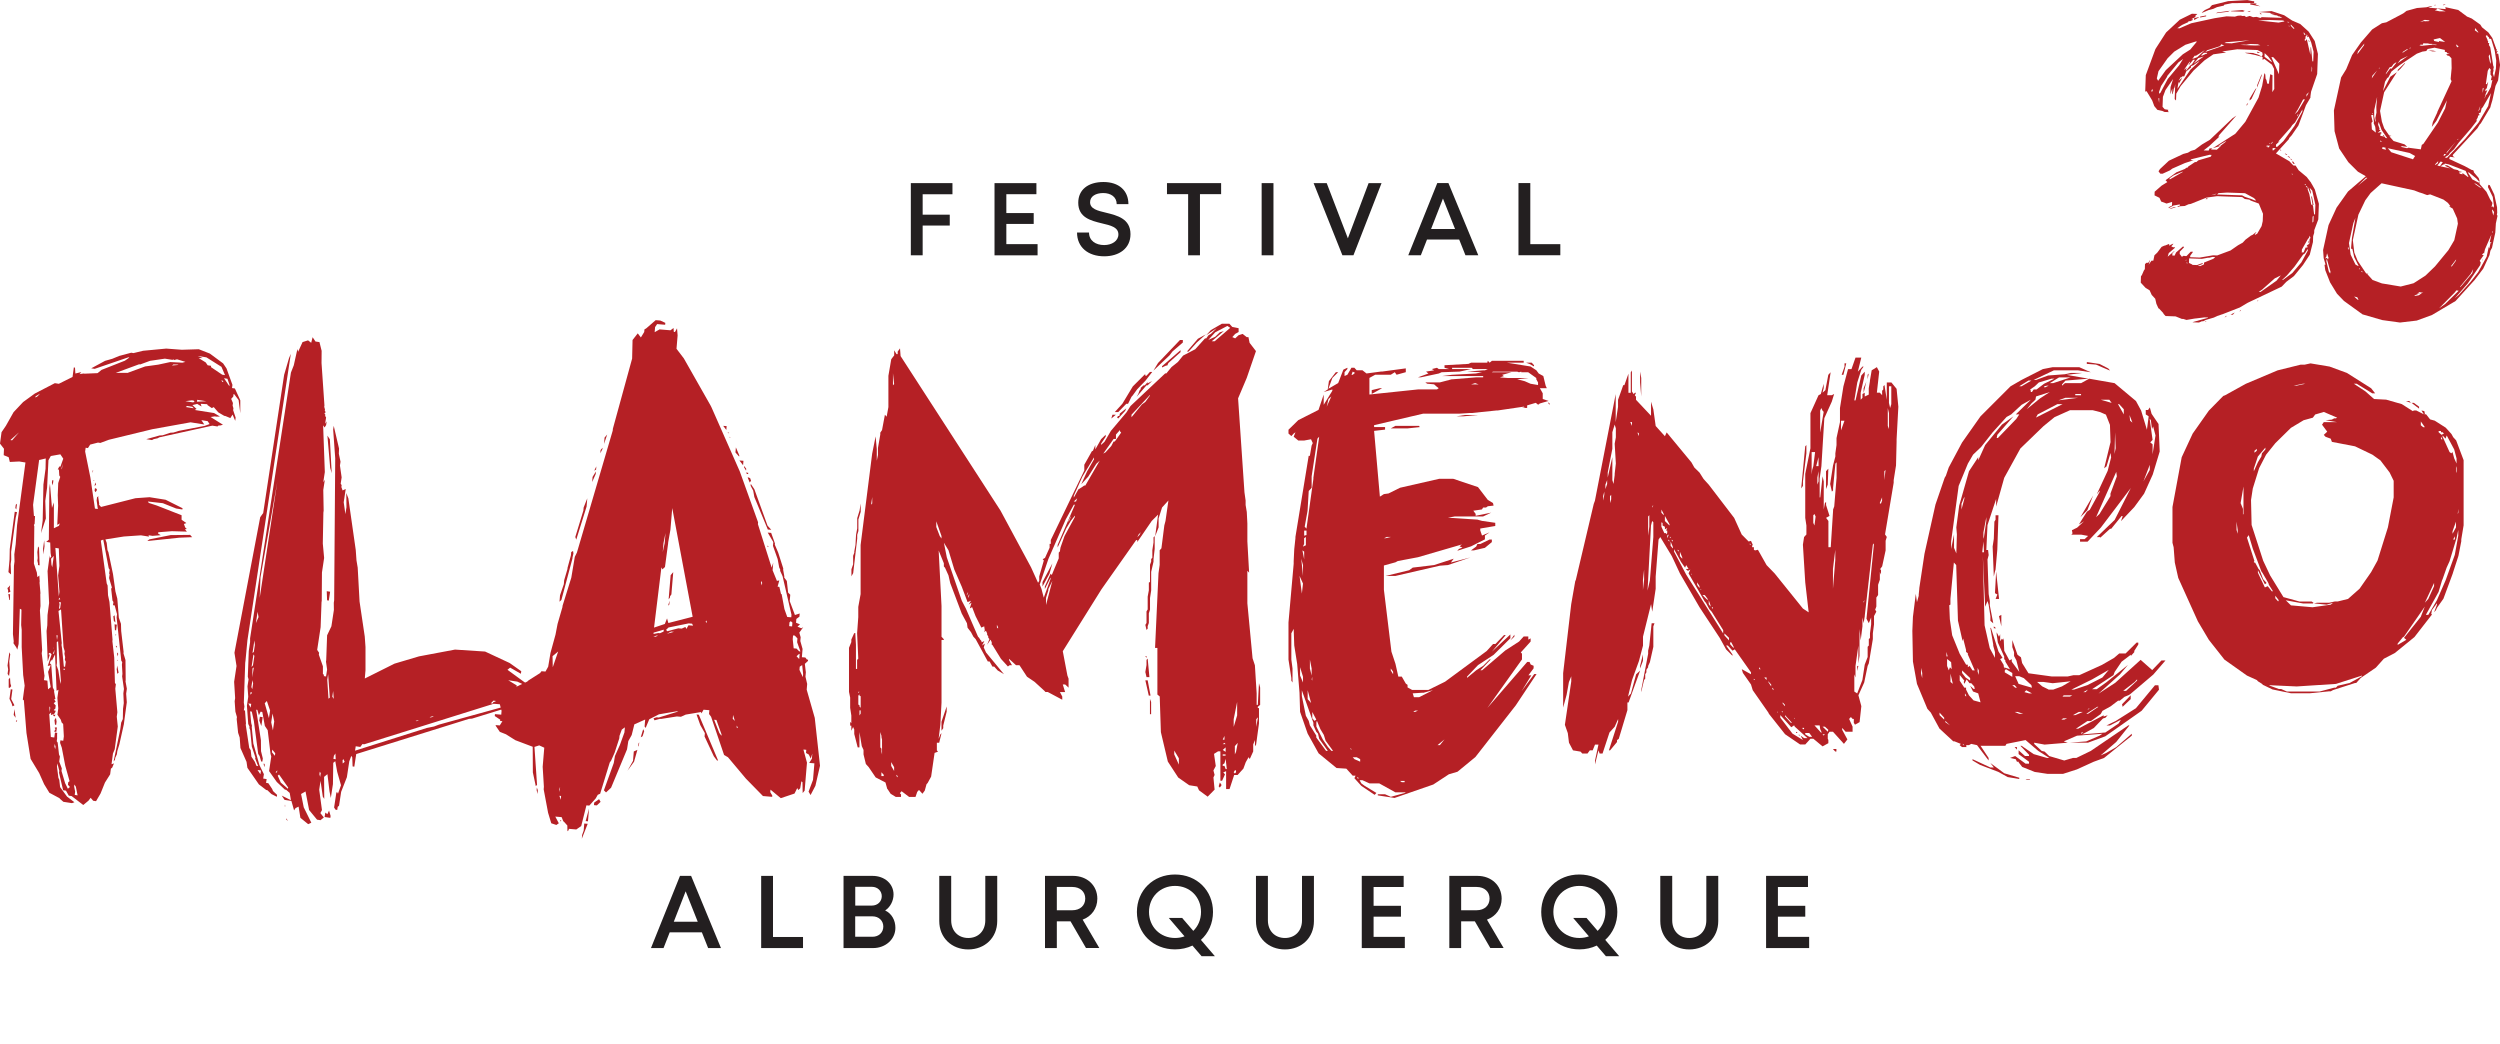<?xml version="1.0" encoding="UTF-8"?>
<svg xmlns="http://www.w3.org/2000/svg" id="Layer_3" data-name="Layer 3" viewBox="0 0 471.41 196.81">
  <defs>
    <style>
      .cls-1 {
        fill: #231f20;
      }

      .cls-2 {
        fill: #b52025;
      }
    </style>
  </defs>
  <g>
    <path class="cls-1" d="M173.98,36.63v3.85h5.11v2.05h-5.11v5.61h-2.23v-13.61h7.85v2.1h-5.62Z"></path>
    <path class="cls-1" d="M195.65,46.03v2.11h-8.12v-13.61h7.9v2.09h-5.67v3.55h5.16v2.05h-5.16v3.81h5.88Z"></path>
    <path class="cls-1" d="M203.08,43.85h2.27c0,1.52,1.25,2.36,2.85,2.36,1.45,0,2.69-.76,2.69-2.01,0-1.35-1.46-1.7-3.1-2.08-2.08-.51-4.47-1.08-4.47-3.89,0-2.46,1.86-3.91,4.76-3.91s4.7,1.61,4.7,4.17h-2.21c0-1.36-1.12-2.09-2.54-2.09s-2.48.62-2.48,1.73c0,1.26,1.4,1.6,3.01,1.98,2.12.52,4.61,1.13,4.61,4.05,0,2.72-2.2,4.17-4.95,4.17-3.05,0-5.13-1.71-5.13-4.49Z"></path>
    <path class="cls-1" d="M230.26,36.61h-3.99v11.53h-2.23v-11.53h-3.99v-2.08h10.21v2.08Z"></path>
    <path class="cls-1" d="M237.9,34.53h2.23v13.61h-2.23v-13.61Z"></path>
    <path class="cls-1" d="M260.51,34.53l-5.3,13.61h-2.08l-5.43-13.61h2.47l3.99,10.41,3.91-10.41h2.44Z"></path>
    <path class="cls-1" d="M275.15,45.17h-6.07l-1.16,2.96h-2.37l5.47-13.61h2.1l5.63,13.61h-2.42l-1.18-2.96ZM269.85,43.18h4.52l-2.28-5.74-2.24,5.74Z"></path>
    <path class="cls-1" d="M294.22,46.05v2.08h-7.89v-13.61h2.23v11.52h5.66Z"></path>
  </g>
  <g>
    <path class="cls-1" d="M132.35,175.81h-6.07l-1.16,2.96h-2.37l5.47-13.61h2.1l5.63,13.61h-2.42l-1.18-2.96ZM127.05,173.81h4.52l-2.28-5.74-2.24,5.74Z"></path>
    <path class="cls-1" d="M151.42,176.69v2.08h-7.89v-13.61h2.23v11.52h5.66Z"></path>
    <path class="cls-1" d="M168.84,174.96c0,2.14-1.85,3.81-4.19,3.81h-5.59v-13.61h5.48c2.27,0,3.95,1.5,3.95,3.5,0,1.18-.6,2.38-1.58,3.02,1.22.58,1.93,1.82,1.93,3.28ZM164.41,167.22h-3.14v3.54h3.14c1.08,0,1.86-.77,1.86-1.77s-.79-1.77-1.86-1.77ZM166.56,174.71c0-1.1-.85-1.92-2.04-1.92h-3.26v3.85h3.26c1.19,0,2.04-.8,2.04-1.93Z"></path>
    <path class="cls-1" d="M177.11,173.68v-8.52h2.25v8.38c0,2.01,1.33,3.33,3.22,3.33s3.21-1.32,3.21-3.33v-8.38h2.25v8.52c0,3.14-2.33,5.35-5.46,5.35s-5.47-2.21-5.47-5.35Z"></path>
    <path class="cls-1" d="M201.86,173.73h-2.58v5.04h-2.23v-13.61h5.3c2.62,0,4.57,1.79,4.57,4.3,0,1.86-1.1,3.33-2.77,3.95l3.14,5.35h-2.51l-2.92-5.04ZM199.28,171.64h2.93c1.48,0,2.43-.92,2.43-2.2s-.95-2.19-2.43-2.19h-2.93v4.39Z"></path>
    <path class="cls-1" d="M226.57,180.3l-1.72-2c-.97.46-2.08.72-3.29.72-4.13,0-7.18-3.03-7.18-7.06s3.05-7.06,7.18-7.06,7.17,3.02,7.17,7.06c0,2.14-.86,4-2.28,5.27l2.63,3.07h-2.52ZM223.36,176.56l-2.97-3.47h2.52l2.1,2.44c.91-.88,1.46-2.13,1.46-3.57,0-2.81-2.09-4.91-4.9-4.91s-4.91,2.12-4.91,4.91,2.1,4.91,4.91,4.91c.64,0,1.24-.11,1.79-.31Z"></path>
    <path class="cls-1" d="M236.83,173.68v-8.52h2.25v8.38c0,2.01,1.33,3.33,3.22,3.33s3.21-1.32,3.21-3.33v-8.38h2.25v8.52c0,3.14-2.33,5.35-5.46,5.35s-5.47-2.21-5.47-5.35Z"></path>
    <path class="cls-1" d="M264.9,176.66v2.11h-8.12v-13.61h7.9v2.09h-5.67v3.55h5.16v2.05h-5.16v3.81h5.88Z"></path>
    <path class="cls-1" d="M278.1,173.73h-2.58v5.04h-2.23v-13.61h5.3c2.62,0,4.57,1.79,4.57,4.3,0,1.86-1.1,3.33-2.77,3.95l3.14,5.35h-2.51l-2.92-5.04ZM275.52,171.64h2.93c1.48,0,2.43-.92,2.43-2.2s-.95-2.19-2.43-2.19h-2.93v4.39Z"></path>
    <path class="cls-1" d="M302.81,180.3l-1.72-2c-.97.46-2.08.72-3.29.72-4.13,0-7.18-3.03-7.18-7.06s3.05-7.06,7.18-7.06,7.17,3.02,7.17,7.06c0,2.14-.86,4-2.28,5.27l2.63,3.07h-2.52ZM299.61,176.56l-2.97-3.47h2.52l2.1,2.44c.91-.88,1.46-2.13,1.46-3.57,0-2.81-2.09-4.91-4.9-4.91s-4.91,2.12-4.91,4.91,2.1,4.91,4.91,4.91c.64,0,1.24-.11,1.79-.31Z"></path>
    <path class="cls-1" d="M313.07,173.68v-8.52h2.25v8.38c0,2.01,1.33,3.33,3.22,3.33s3.21-1.32,3.21-3.33v-8.38h2.25v8.52c0,3.14-2.33,5.35-5.46,5.35s-5.47-2.21-5.47-5.35Z"></path>
    <path class="cls-1" d="M341.14,176.66v2.11h-8.12v-13.61h7.9v2.09h-5.67v3.55h5.16v2.05h-5.16v3.81h5.88Z"></path>
  </g>
  <g>
    <path class="cls-2" d="M11.26,150.53l-1.95-1.04-.99-1.62-.93-2.09-1.62-2.69-.78-4.87-.49-6.16-.2-.15.35-2.62-.28-1.99-.28-5.28v-3.29s-.1-.87-.1-.87l.06-2.91-.31-.17-.23,6.66-.25,1.06-.17-.39-.55-.82.05-.36-.15-1.36.19-12.87.11-.83-.04-1.34.26-1.91.26-3.61,1.58-11.8-1.18-.19-1.77.09-.21-.89-.94-.39.05-1.21-.75-.97.29-2.15.82-1.21,1.45-2.57,1.8-1.91,2.2-1.6,3.78-1.96.75.12,2.59-1.29.24-1.79.22.03.07,1.11.91-.22.21.03-.37.31.79-.12.22.03,2.43-.1.74-.61,4.41-1.74.85-.6-.21-.03-6.34,2.17-.65-.1,2.61-1.41,1.37-.39,1.28-.53,2.28-.61.43.07,1.82-.44,4.35-.41,2.94.22,3.2-.1,2.09.82,2.5,1.85.64.95,1.12,3.1-.08.6.54.08,1.02,2.23v2.44s-.32-2.49-.32-2.49l-.84-1.11-.11-.02-.06.48-.39.43.33.78-.06.48.15.51-.05.36.47,1.41-.08.6-.5-1.18-.42.66-.94-.39-.21-.03-1.12-.66-.86-.99-.36.19-.9-.63.12-.1-1.31-.08.15.51-.81-.49-.91.22.78.73-.36.19,3.66.58,1.12.66-.66.02-.32-.05-.79.12,2.33,1.46-.57.15-.22-.03-.25.2-.97-.15-9.98,2.2-.36.19-.68.14-.36.19-1.08-.17,2.51-.7.56-.03,1.5-.49.56-.03,1.03-.32,4.86-.94.93-.34-.37-.55-1.18-.19.55.82-2.59-.41-7.21,1.3-8.19,1.99-1.62.6-.43-.07-1.48.38-.42.66-.43-.07-.1.72.99,4.9.86,5.86.54.08-.22-1.62.08-.6.25-.2-.03.24.18,1.12-.03.24.38.43,6.49-1.65,2.66-.19,3.02.48,3.2,1.6-.03.24-1.18-.19-2.51-1-2.82-.32.18.27,1.48.48,4.7,1.84v.85s.9.63.9.63l-.46.17.24.65.29.29-.34.07.38.43-2.85-.08-2.56.2-.03.24.51.32-1.56.12-.75-.12.08.26-1.51-.24-3.22.22-3.48.55.24.65.15,1.36.17.39.87,4.15.45,3.23.36,1.4.29,3.58.4,1.16.04,1.34.46,3.97-.03.24.38,1.28.04,3.78-.03.24.25,1.38-.13.95.12,1.6-.56,4.17-.84,3.76-.39,1.28-.08.6-.31.68-.05.36-.26.32,1.25-6.01.18-1.31.31-.68.04-1.94.14-1.07-.08-1.84.11-.83-.34-2.37.06-.48-.1-1.72.06-.48-.18-.27-.88-8.17.08-.6-.44-1.65-.32-.05.08-.6-.18-.27-.25-2.23.14-.22-.53-1.79.1-.72-.09-.14.1-.72-.18-.27-1.03-5.4-.46.17,1.11,8.09.17.39.08,1.84.27,1.26.58,7.15-.03.24.35,3.1.13,4.77.18.27-.11.83.39,4.44-.11.83.19,1.86-.58,4.29-.33.8-.27,2.03.46-.17-.33.8-.25.2-.14,1.07-.98,1.55-.83,2.06-.85,1.45-.54-.08-.48-.56-.4.54-.99.82-2.19-1.68-.54-.08-.53-.94-.54-.09-.77-3.29.05-.36-.36-1.4-.08.6.27,2.11.17.39.15,1.36,1.3,1.79,1.4,1.07-.46.17-1.62-.25-.69-.6ZM2.28,83.03l1.3-1.5-1.62,1.45.32.05ZM2.96,95.19l.25-.2-.14,1.07-.18-.27.08-.6ZM1.8,105.47l.04-1.94.94-7.03.43.07-.25,1.06-.86,6.44.02,1.46-.11.83.07,1.96-.49-.44.21-2.4ZM1.4,110.88l.25-.2.26-.32-.08.6.13.63-.46.17.05-.36-.15-.51ZM1.9,112.06l-.04,1.09-.11-.02-.18-1.12.32.05ZM6.67,74.96l.36-.19.51-.53-.83.48-.03.24ZM1.54,126.24l-.12-.75.34-2.5.17.39-.18,1.31.1,1.72-.14,1.07-.28-.41.11-.83ZM1.89,127.76l.07,1.11.15.51-.26.32-.21-.03v-1.58s.26-.32.26-.32ZM9.07,129.98l.49-.41-.49-2.88.5-1.26-.57.15.73-2.2-.29-.29-.23.09-.03.24.21.03-.39,1.28-.22-5.75.14-1.07.04-1.94.3-2.26-.29-6.01.4-2.98.04.49.25-.2-.12-.75-.07-1.96-.75-.12.49-.41.1-9.72.11-.83.38,4.56.36-1.04v4.87s.95-.46.95-.46l.17-.46-.48.29.16-3.63-.07-1.96.09-2.3.38-1.16-.18-.27-.07-1.11-.22-.03.3-.56.21.03.53-1.5-.55-.82-1.8.32-.44.78-.26,5.19-.34,2.5.11,3.3-.92,2.78.32-2.38.14-6.79.4-2.98.04-1.94-1.25.29-1.14,8.46.16,2.09.21.03-.08,1.45-.14.22.08.25-.07,7.05.55,1.67.1.87.37-.31.07,1.11-.03.24.17,1.97-.03.24.04,2.2-.11.83.42,7.49-.08.6.47,3.85.06.37-.11.83.65.1.12,1.6ZM1.79,131.76l.24-1.79.32.05-.24,1.79.61,1.19-.36.19-.15-.51-.43-.92ZM2.73,133.73l.22,1.62-.37-.54.14-1.07ZM7.05,105.69l.06-.48-.07-1.11.14-1.07.18.27.11,3.3-.32-.05.03-.24-.14-.63ZM3.23,135.76l-.05.36-.2-.15.25-.2ZM9.85,90.55l.22.03-.13.95-.15-.51.06-.48ZM8.33,101.88l.07,1.11-.21,1.55-.07-1.11.21-1.55ZM11.56,88.51l.14-.22.11-.83-.25,1.06ZM9.85,106.98l.29-2.15-.51.53.07,1.11.15.51ZM11.1,112.41l.11-.83-.25-3.08.24-1.79-.11-3.3-.65-.1.65,9.11ZM11.02,113.01l.32.05-.06-.37-.26.32ZM12.82,148.71l.37-.31-.38-.42.06-.48.25-.2-.82-2.93-.65-3.39-.32-.9.06-.48.54.08.11-.83-.13-2.33-.29-.29-.15-.51-.64-.95.16-1.19-.17-1.97.21-1.55-.36.19-.29-6.86-.61,1.24-.08-.26-.31.68.29.29.3,4.31.26.53-.03.24.25,1.38-.23.08.28.41-.37.31.38.43-.08.6-.25.2-.02.12.32.05-.03.24-.42.66.03-.24-.46.17.06-.48-.37.31.3,4.31.65.1.13-.95.43.07-.03.24v.85s-.07.48-.07.48l.18.27.25,2.23.17.39-.13.95.49,1.29-.06.48.68,2.3.52,1.06ZM11.1,114.85l.25-.2.14-1.07-.32-.05-.03.24.11.02-.14,1.07ZM10.11,122.24l.02-.12-.12.1.11.02ZM12.06,125.71l.21.03.13-.95-.17-.39.06-.48-.14-.63.06-.48-.23-.77-.47-7.13-.48.29.62,6.06-.05.36.12.75.32,3.34ZM9.96,123.31l.23-.09.1-.71-.33.8ZM10.76,120.64l.11-.83-.22-.03.1.87ZM11.4,129.01l.08-.6-.53-7.51-.25.2.03,3.9-.06.48.32.9.42,2.62ZM9.37,134.29l.11-.83-.18-.27.07,1.11ZM10.37,135.06l.05-.36-.36.19-.02.12.32.05ZM10.55,135.33l.12.75-.08.6-.22-.03-.1-.87.28-.44ZM10.29,137.24l.23-.09.21.03-.11.83-.43-.07.28-.44-.18-.27ZM11.98,126.31l.21.03.03-.24-.21-.03-.03.24ZM10.41,141.27l.06-.48-.15-.51-.06.48.15.51ZM17.58,88.73l-.17.46.06-.48.11.02ZM17.75,90.7l-.21-.03.23-.09-.02.12ZM18.1,91.37l-.26.32.1-.72.17.39ZM17.9,92.07l.22.03.18.27-.28.44-.18-.27.06-.48ZM24.12,70.29l3.24-1.19,2.47-.34,2.27-.49,2.29.12.57-.15-1.58-.49-.57.15.02-.12-.34.07-1.4-.22-2.8.41-1.85.68-.21-.03-4.4,1.62h2.31ZM14.63,149.97l-.33-1.63-.27-.41-.05.36.19,1-.08.6.54.09ZM21.36,116.22l.25-.2.15,1.36-.29-.29-.1-.87ZM22.03,117.79l-.14,1.07-.22-.03-.07-1.11.43.07ZM21.9,119.59l-.05.36-.06-.37.11.02ZM22.04,121.81l-.05.36-.17-.39.21.03ZM22.1,123.03l.18.27-.06.48-.15-.51.03-.24ZM22.21,124.63l-.11-.02.03-.24.08.25ZM22.1,125.47l.26,1.38-.25.2-.1-.87.1-.72ZM32.22,100.9l3.63-.04.38.43-2.43.1-6.02.63.37-.31,4.07-.82ZM32.45,68.92l1-.09.23-.08-.99-.03-.25.2ZM34.95,75.65l1.4.22.34-.07-.18-.27-.32-.05-1.23.17ZM35.03,76.75l1.51.24-.29-.29-.97-.15-.25.2ZM42.43,70.74l-.67-1.57-2.84-1.79-1.62-.25.94.39h-.77s1.32.82,1.32.82l.37.54.65.1-.03.24,2.12,1.43.54.09ZM37.14,75.75l1.77-.09-1.72-.27-.05.36ZM41.93,72l.21.03-.18-.27-.22-.03.18.27ZM43.25,72.82l.03-.24-.39-1.16-.65-.1,1.01,1.5Z"></path>
    <path class="cls-2" d="M56.33,152.09l-.59.28-.29.44-.5-1.78-1.29-.2-.54-.81,1.74.87-.23-1.37-.68-.59-.22-.03-1.54-1.45-1.45-2.05.41-2.74-.14-.51-.53-4.46-.54-.81-.48-2.63-.32-.05-.32.68-.29-1.02-.22-.03.89,5.74.02,2.07.34,1.39-.09.59-.22-.03-.29-1.02-.27-.41-.82-6.21-.39-1.76-.32-.05.21,2.22.14.51-.04.24.3,3.09,1.15,4.07.84,1.71-.13.83.65.1-.11.71.43.07.72,1.08.16.39.77.73-.05.36-1.02-.52-.77-.73-.21-.03-1.38-1.06-2.17-3.13-.16-1.12-1.15-2.61-.14-1.97-.3-.9-.27-2.6.05-.36-.29-1.02-.14-1.97.09-.59-.19-3.07.45-2.98-.39-2.5,4.86-25.57.56-.77,3.95-26.07.92-3.15.34-.8-8.19,54.05-.36,3.84-.05.36-.26,7.51.11.75-.11.71.22.03.18,2.46-.04.24.66,4.36.27.41.14,1.24.63.95.32.78.32.05-.56-1.42.04-.24-.68-2.05-.3-3.09-.16-.39.04-.24-.25-.53-.25-3.45.25-1.67-.14-1.97.2-1.31-.14-.51.18-4.84.25-1.67v-.73s7.7-50.1,7.7-50.1l.54-1.38.68-3.06.14.51.83-1.82,1.04-.33.59.46.27-1.05.54.81.75.11.41,1.65-.02,2.31.55,8-.04.24.14.51-.04.24.18.27-.25.2.18.27-.04.24.18.27-.18,1.19.29-.44-.11.71-.29.44-.27-.41.32,8.82-.29,1.9.29-.44-.29,1.91.07,3.91-.05.36-.11,5.83.25,2.72-.41,2.74-.04,5.35-.04.24-.17,4.72-.65,4.29.36.54-.05.36.77,2.19v1.46s.2.15.2.15l-.04.24.43.07.2-1.31-.21-1.49.04-.24.17-4.72.81-1.7.47-3.09-.02-1.34.07-.48.2-26.76-.39-5.42.11-.71,1,4.29-.04.97.32,1.51-.11.71.32,2.24-.18,1.19.18.27-.05.36.23.64.59-.27-.38,2.5.32,2.24.2-1.31-.03-2.68.39,1.03,1.39,9.71.14,1.97.23,1.37.35,6.39.98,6.6.14,1.97v4.38s-.13,1.56-.13,1.56l5.6-2.8,4.61-1.37,6.8-1.28,5.67.37,4.63,2.16,2.19,1.55-.07.48-2.03-1.16-.5.41,3.37,2.46-.38.31-1.13-.54-1.72-.26,1.61.98-.14.95,1.69.5.39.3-2.01.18-.05.36-2.03.3-1.38.4-.86-.13-.52.53h.77s-24.63,7.71-24.63,7.71l-.32-.05-.41.55-.86-.13-.13.83,13.53-4.28,1.36-.28.93-.35,13.1-3.62.92.5-1.44.03-6.35,1.96-.56.04-21.27,6.64-.36,2.38-.32-.05-.07-1.72-.18-.27-.38,1.04-.45,2.98-1.08,2.76-.4,2.62-.25.21-.09.59-.32-.05-.27-.41.43-2.86.22.03.07.25.58-1.62-.72-2.54-.36-2-.38.31-.06,4.01-.4,2.62-.25-1.26-.39-3.23-.63.51.03,4.15-.27-.41-.43-2.99-.25,1.67.52,3.85-.3.56.65.83-.63.51-.65-.1-1.49-1.81-.68-3.51-.84.48.5,2.51,1.43,2.9-.59.28-1.47-1.2-.34-2.12ZM48.97,112.74l3.32-21.9-3.17,18.03-.15,3.87ZM48.25,117.5l.5-1.14-.18-1-.32,2.14ZM47.61,123.13l.25-.2.2-1.31-.09-.87-.36,2.38ZM47.43,125.78l.27-.32.27-1.79-.18-.27-.36,2.38ZM47.57,127.75l.29-1.91-.25.21-.04,1.7ZM47.26,133.43l.11-.71-.54-.08.43.8ZM47.57,129.94l.16-1.07-.13-.63-.2,1.31.16.39ZM47.19,130.98l.25-.2.04-.24-.22-.03-.07.48ZM48.99,135.15l.54.08-.25,1.67-.39-1.03.11-.71ZM50.71,135.41l.22-1.43-.61-1.8-.4.43.79,2.8ZM49.1,146l.11-.71-.65-.1.54.81ZM49.75,143.91l.18.27-.07.48-.14-.51.04-.24ZM51.46,137.72l.25-1.67-.32-1.51-.25,1.67.32,1.51ZM51.83,142.52l.07-.48-.56-.69-.07.48.56.69ZM52.01,145.71l.23-.09.05-.36-.27.32-.02.12ZM61.75,82.16l.45.68.35,6.39-.29-1.02-.52-6.04ZM54.3,148.74l.04-.24-1.72-2.45-.25.21.57,1.3,1.36,1.18ZM53.8,152.07l-.11-.02.05-.36.05.37ZM53.98,154.54l.04-.24.25.52-.29-.29ZM62.25,111.58l-.25,1.67-.32-.05-.07-1.72.65.1ZM61.94,131.75l.25-.2-.32-4.43-.16,1.07.23,3.57ZM60.37,146.49l.11-.71-.18-.27-.07.48.14.51ZM62.93,131.78l-.11-1.48-.16,1.07.27.41ZM62.87,143.1l.43.07-.05-1.1-.29.44-.09.59ZM61.34,153.22l.39.3.32-.68.29,1.02-.05.36-1.08-.16.13-.83ZM64.61,143.97l.38-.31-.25-.53-.14.22.02.61ZM78.38,135.95l.21.03.36-.19-.11-.02-.47.17ZM81.02,135.25l.22.03.57-.16-.32-.05-.47.17ZM93.66,132.54h.77s.48.43.48.43l-1.26-.43Z"></path>
    <path class="cls-2" d="M106.26,154.96l-.36-.88-1.19-.1.66,1.26-.46.32-.96-.32-.6-1.98-.83-4.42.04-.48-.23-3.77.3-3.6-.95-.44-.9.29.49,7.17-.24.22-.55-2.58-.03-4.84-3.28-1.24-1.76-1.11-1.16-.46-.78-1.15v-.12s.77.06.77.06l.5-.8-.43-.04.02-.24-1.03-.69.03-.36,1.19.1.06-.72-.33-1.24-1.3-.11.02-.24,2.39-1.13-.19-.38,1.86-1.29,2.39-1.13.24-.22,2.19-1.39.25-.34.76.06.51-.92.44-2.62.94-3.42.39-2.02.92-3.18.02-.24,1.65-5.3.66-3.93.4-.81,6.75-22.99.03-.36,3.63-13.23.08-3.5.98-1.25.59.77.63-1.03.04-.48.35-.21,1.77-1.54.87.07.95.44-.03.36-1.52-.13-.38.57-.08.96.92-.53,2.06.17.58-.43.05.73.22.02.39-.69.11,1.34-.21,2.52,1.38,1.81,5.04,8.88.19.38,5.32,12.05,3.45,9.59-.03.36,2.59,8.19.3-.94-.12,1.44.81,2,.45-.08-.32,1.18.33.03.32,1.36h.11s.53,2.83.53,2.83l.53,1.49.76.06.04-.48-1.68-7.27-.46-1.01.02-.24-.19-.38-.3-1.6-.88-2.49.06-.72-1.05-1.78.65.05.71,1.99-.02.24.64,1.5.95,2.98-.02.24.22,1.23-.02.24.49.65.25,2.2.4.4-.1,1.2.98,2.62.9-.29-.05.6-.58.43-.06.72.74.3-.47.44.74.3.35-.21-.74,1.03.25.87-.06.72.42,1.49-.13,1.56.65.05.3.39.22.02-.02.24-.59.55.19,1.59-.07.84.32,1.36-.09,1.08,1.52,5.32.99,9.02-.87,3.79-.91,1.74-.38-.64.84-2.22.26-3.12-.98-.08.51-.8.08-.96-.3.94-.37-.76-.52-.29.05-.6-.54-.05.67,2.47-.44,5.28-.37.45-.04-2.06-.21-.14-.22,1.31-.36.33-.19-.38-.52,1.04-2.59.87-1.94-1.61-.04.48.38.64-.02.24-1.74-.15-3.22-3.29-3.38-4.03-.73-.42-2.45-7.21-.39-.52.06-.72-1.09-.09-.39.69-.09-.25-2.88.48-.91.41-.76-.06-2.99.47-.22-.02-1.01.28-.19-.38.56-.19.43.04,3.7-1.14-.33-.03-3.33.57-1.83.93-.68,1.63-.2-.26.11-1.32-2.04.91-.5,2.01-.64,1.15-.24,1.55-3.01,7.24-.95.89-.4-.4,1.86-5.16.22-1.31.94-2.1.85-2.35.08-.96-.58.43-.43,1.17-.04.48-.88,2.7-.67,1.51-.25.34-1.81,5.89-.45.2-.39.69-1.21,1.35-.54-.05-.98,3.9-.93.65-1.41-.12-.02.24-.24.22-.02-1.09-.7-.78ZM96.84,130.61l.35-.21-.22-.02-.13.23ZM101.23,148.5l.18.5-.06.72-.16-.74.04-.48ZM104.24,125.79l1.01-2.94-1.06.88.04,2.06ZM106.32,110.14l.06-.72.62-2.12.02-.24.64-2.36.05-.6.35-.21.07.49-.17.71-.02.24-2.08,7.8-.36.33.1-1.2.72-2.11ZM110,96.31l.05-.6.69-1.75-.13,1.56-1.95,6.24-.18-.5,1.51-4.95ZM105.53,149.34l.08-.96-.15.47.07.49ZM105.74,150.81l.06-.72-.32-.03.26.75ZM105.85,154.69l-.24.22.02-.24.22.02ZM112.37,88.9l-.04.48-.67,1.51.08-.96.63-1.03ZM112.4,88.54l-.35.21.4-.81-.05.6ZM113.62,84.42l-.02.24-.4.81.05-.6.37-.45ZM114.49,81.95l-.59,1.76.1-1.2.48-.56ZM110.06,156.61l.11-1.32.65.05-1.11,2.81.06-.72.29-.82ZM110.86,154.87l-.43-.04.64-2.36-.2,2.4ZM112.96,150.69l.29.51-.71.67-.54-.05.04-.48.93-.65ZM119.36,143.5l.15-1.8.68-.31-.63,2.24-1.24,1.71,1.03-1.85ZM120.53,139.97l-.05.6-.13.23.05-.6.13-.23ZM121.47,137.88l-.3.94-.35.21.46-1.53.19.38ZM125.36,117.66l.42-1.05.25.87,4.58-1.18-3.85-20.5-.34,4.08-.42,2.38-.02.24-.59,4.42-.48.44-.19-.38-1.39,11.36,2.02-.68ZM123.23,119.54l.89-.17.33.03.68-.31.03-.36-1.91.56-.02.24ZM123.19,120.02l.43.04.45-.2-.22-.02-.67.19ZM124.97,104.1l.36-1.66.16-1.92-.38,1.9-.14,1.68ZM126.95,107.89l-.35,4.2-.25.34-.02.24-.25.34.38-4.56.48-.56ZM126.21,113.99l-.24.22.3-.94-.06.72ZM125.79,119.03l2.12-.55.65.05.68-.31.19.38.39-.69.87.07-.19-.38-.65-.05-3.78.77-.47.44.2.26ZM125.75,119.51l1.34-.37-.54-.05-.8.42ZM132.86,138.84l.05-.6-.86-1.52-.71-1.99.43.04,3.64,8.64-.22-.02-.59-.78-1.76-3.77ZM133.24,117.48l.04-.48-.24.22.2.26ZM137.02,80.35l-.06.72-.59-.77.65.05ZM137.47,81.59v.12s-.33-.15-.33-.15l.33.03ZM137.71,82.58h-.11s.02-.25.02-.25l.09.25ZM138.76,84.36l.64,1.5-.02.24-.7-.78.08-.96ZM136.04,138.74l.02-.24-.97-2.74-.43-.04.99,2.5.39.52ZM140.19,86.89l-.07.84-.69-.9.76.06ZM140.32,87.87l.39.52-.03.36-.38-.64.02-.24ZM141.09,89.15l-.02.24-.22-.02-.2-.26.43.04ZM141.02,89.99l.42.16.18.5-.25.34-.36-.88v-.12ZM142.01,92.49l-.47-.89.03-.36.68,1.02,2.48,6.86.7.78-.65-.05-2.54-6.13-.22-1.23ZM138.57,135.94l-.34-1.12-.06.72.4.4ZM139.11,137.31v-.12s-.18-.38-.18-.38l-.03.36.21.14ZM143.67,110.39l.04-.48-.19-.38-.03.36.18.5ZM144.94,103.12l-.22-.02.02-.24.2.26ZM148.82,118.07l.54.05.06-.72-.31-.27-.24.22-.06.72ZM150.71,122.82l.22.02-.62-1.74.06-.72-.5-.53-.33-.03-.06.72.18,1.71.54.05.5.53ZM150.7,124.27l.08-.96h-.11s-.47.43-.47.43l.5.53ZM151.39,127.71l.05-.6-.18-1.71-.46.32-.05.6.65,1.38Z"></path>
    <path class="cls-2" d="M167.3,148.75l-.33-1.2-1.85-.96-1.31-1.93-.54-.6-.44-1.81v-.84l-.33-.72-.44-2.65v2.89h-.33l-.65-2.53v-.84l-.22-.48-.33.72v-.96h-.22v-.72l.22.24v-1.44l-.22-1.45v-1.93l-.22-1.08v-8.31l.44-1.08v-.48l.54-1.2h.22v.24l.11,1.93v4.57h.22v-1.69l.22-.24-.22-4.82.22-3.01v-1.93l.44-2.41v-9.27l2.18-17.22.65-3.25.22,2.41v2.17l.22-1.08v-1.32l.44-2.53v-.36l.33-.48.54-2.89.33.36.33-1.81v-5.9l.54-3.13.55-.72v-.96l.44.72h.22v-.48l.44-.6.11,1.45,18.84,29.14,5.77,10.72,1.31,2.89.22-.36v-.84l.87-3.01-.22-.24.44-.24.87-1.93v-.72h.22v-.72l6.32-13.12v-1.08l1.42-2.53.22-.12.44-1.08v.84l1.09-1.93.87-.84v.36l-.87,1.32v.24l.65-.6,1.2-2.05,2.94-3.49.76-1.2,6.53-6.14h.22l.98-1.2,1.2-.96.98-1.2,2.29-1.2,1.85-2.05h.22l.44-.6.44-.24,1.09-1.08-1.96,1.32.87-.96,2.07-1.2h1.42l.54.6,1.2.24v.72l-.65.36-.54.6.54.24.65-.6.76-.24.76.6h.33l.22,1.08,1.2,1.56-1.74,5.06-1.63,3.85,1.2,17.7.22,1.57v.84l.22,1.32.11,2.17v3.37l.33,5.9-.33-.36v6.14l.98,10.36.44,1.32.33,5.3v2.17h.22l.22-4.09.22.84v3.25l-.44.36v.24h.22v2.89l-.54,3.97-.22.36v-1.2l-.33.84v1.32l-.65,1.44-.22-.36-.54.96-.44,1.2-1.09,1.2h-.65l-.87,2.65h-.65v-3.37l-.54.24.33.36-.54,1.2h-.33v-5.54h-.44l-.76.48.33,2.29-.44.84.22.84-.22.48.22,2.29-1.31,1.33-1.63-1.2-.33-.72-1.52-.24-2.07-1.45-1.96-3.01-1.31-5.54-.22-6.74-.44-.36v-8.79h-.44l.65-14.09.22-1.56v-2.77l.33-.36.55-4.33.22-.84.55-3.85-1.2,1.32-.65,2.05v1.69l-.65,1.69.55-4.09-1.2,1.2-2.72,3.97v-.36h-.22l-6.53,9.27-7.3,11.68.87,4.58.22.6v1.69l-.65-.6h-.44l.44,1.44h-.98l.44.84v.6l-2.72-1.45h-.44l-.22-.24-1.85-1.69-1.42-.96-1.42-2.17h-.65l-1.31-1.2v.24l.55.96h-.44l-.33.24-1.31-1.44-1.63-2.65h-.11v-.48l-.22-.48-.65.96.44-1.08-.22-.24v-.24l-.22-.36v-.24l-.22-.48-.33.24.11-.36-.11-.72-.54.24-1.09-2.17-.65-1.69-.44.24.33-1.08-.54.36.44-.72-.65.24-1.09-2.89-1.41-3.25-1.09-3.61-.87-1.44.55,2.77,2.83,8.19.76,1.45,2.29,5.3.22.24.22.36.22.24v.24l.54-.24-.44.84.54-.36-.22.72.44.96,3.38,4.09-1.2-.72-.65-.72h-.33l-.54-.96h-.33l-2.29-4.21-.44-.48-.44-.84-.65-.84-.11-.84-.98-1.81-2.18-5.78-.33-1.44-.65-1.44-.22-.24v-.6l-.98-2.41.54,10.48v5.78l.44.48v.12h-.44v11.8l-.22,4.21-.33,2.65.33-.84.22-.24-.44,1.81h-.44v1.44l.22.24-.65.24-.65,4.46-.65,1.2-.22.24-.33,1.2-.44.6-.65-.72-.33.36-.33.96h-1.2l-1.42-1.08-.33.36.22.24v.48h-.98l-.98-.6-.55-.84ZM160.87,106.37v-1.56l.22-.6v-.24l.22-1.2.11-1.93.22-1.2v-1.93l.44-1.44.22-1.33v1.57l-.44,1.45v2.17l-.22.72v.72l-.76,6.5-.33.6v-1.33l.33-.96ZM161.85,130.69l.22-.24h-.22v.24ZM162.29,133.46v-2.17l-.22-.12v-.24l-.22.24v1.69l.22.12v.24l.22.24ZM162.07,134.91l.22-.36v-.6h-.22v.96ZM164.25,95.17l.22-.24v-1.2l-.22,1.44ZM166.32,142.25v-2.77l-.11-.48v-.24l-.22-.72v2.89l.22.24v.6l.11.48ZM166.64,146.34v-.24l-.44-.48v.72h.44ZM168.6,145.38v-.72l-.55-.96v.72l.55.96ZM168.38,72.66l.22-.24-.22-2.05v2.29ZM169.26,146.58v-.24l-.22-.24v.24l.22.24ZM177.53,101.55v-.48l-.98-2.77v1.08l.65,1.69.33.48ZM178.51,133.22v.96l-.65,2.65v.48l-.33.48v-1.69l.98-2.89ZM182.32,112.27l.22-.48v-.12l-.22.36v.24ZM182.54,112.75l.22-.48v-.24l-.22.48v.24ZM188.2,118.53v-.24l-.22-.48v.48l.22.24ZM196.8,112.75l1.31-3.61v-.24l-1.09,2.17v-.48l1.09-2.41.22.24,1.31-3.13v-1.08l.22-.24.11-.72.76-2.17,1.96-3.61v-.24l-.76.96-.87,1.44-1.63,3.61v-.48l3.27-7.59h-.22l-1.52,2.77-3.27,7.46-1.63,4.82.33.84.44,1.69ZM198.44,106.25l-.55,1.93-1.31,2.41v-.84l1.85-3.49ZM197.24,114.08l1.2-4.57-.11.24-.65,1.32v.24l-.44,1.44v1.32ZM201.49,98.42l.44-.96v-.12l-.44.84v.24ZM202.47,93.85l.87-1.57.76-.48.33-.24h.22l2.72-4.7-.65.6-1.52,2.41-1.31,1.44,1.09-2.41,1.31-2.29v-.36l-2.18,3.61-1.63,3.61v.36ZM202.9,94.57l.22-.6-.65.6h.44ZM208.02,85.54l.44-.24,1.09-1.2.44-.84h.22l1.2-1.69-.22-.24v-.24l-.76.84v.84h-.44l-1.96,2.77ZM210.42,78.2l-.87.72.22-.72h.65ZM213.57,72.9l2.29-2.29h.11v.24h.22l.65-.72h.44l-1.31,1.68-1.52,1.57-.87,1.2-.22.24-.65,1.32h-.33l-1.52,1.56h-.65l1.42-1.56,1.96-3.25ZM210.85,78.44h.22l.11-.48,1.2-.96-.22.48-1.31,1.44-.22-.24.22-.24ZM213.36,78.68l1.96-2.41.65-.48.87-1.2v-.12l-3.48,3.73v.48ZM214.88,73.62l.22-.24v-.24l.54-.48h.22l.54-.6v.24l.87-.48-.87.84h-.22l-1.85,2.17.33-.6.22-.6ZM214.45,101.31l.44-.48.22-.48-.44.48-.22.48ZM216.19,117.45v-2.17l.22-.36v-2.41l.22-1.2v-1.45l.22-.12v-3.25l.22-.6v-.48l.22-.24v-1.44l.22-1.44v-.96l.22-.24v2.41l-.22,1.93v.48l-.44,1.93v3.49l-.22,1.44v2.17l-.22.72v1.81l-.22.6v.48l-.22.24-.22-.96.22-.36ZM216.19,123.71v.36l-.22-.36h.22ZM216.19,125.39v-.96l.22-.24.33,3.49h-.55l-.22-.96.22-1.32ZM216.41,128.28l.54,2.89h-.33l-.65-2.89h.44ZM217.06,132.38v2.29h-.22v-2.89l.22.6ZM222.5,64.11h.54v.48l-1.96,1.69-.54.72-3.05,2.89.87-1.44,4.14-4.34ZM222.61,66.04v.36l-2.29,2.05-.22.48h-.22l-.76.36v-.24l3.48-3.01ZM222.29,144.18v-1.2l-.87-1.45v.72l.87,1.93ZM227.4,63.03l-1.74,1.57-1.52,1.69h-.33l2.07-2.41,1.52-.84ZM229.04,64.35l2.94-2.53-.54-.36-2.29,1.2-1.31,1.44,1.31-.6.87-.84.76-.24-2.29,1.93h.55ZM230.02,147.55l.33.48-.33.48-.22-.24.22-.72ZM230.56,139.48h.33v-.72l-.33.72ZM230.56,140.32h.54l-.22-.24-.33.24ZM231.11,141.77v-.84l-.54.48.54.36ZM230.56,142.49h.54v-.24h-.54v.24ZM231.11,145.02h.22l-.22-1.93-.22.84-.33.24v.24h.33l.22.6ZM232.63,137.07l.65-2.17v-2.53l-.65,3.25v1.44ZM232.85,145.86l.22-.24v-.36h-.22l-.22.36.22.24ZM232.85,142.25l.22-.48.33-1.69-.55.6v1.57ZM236.88,137.07l.33-1.81-.33.36v1.44Z"></path>
    <path class="cls-2" d="M259.75,149.77h1.42l1.09.48,2.61-.72.22-.12h-1.96l-3.05-1.69h-1.85l-1.31-.6h-.55l.33.6.33.24.33.24,2.18,1.32-.33.36-2.51-1.69-1.31-1.45.22-.48h-.54l-1.2-1.32-1.85-.12-3.38-2.77-2.07-3.73-1.42-4.09-.11-3.61-.44-5.42-.55-3.49-.11-3.13-.44.84v4.94l.22,1.69v2.65l-.22-.36v-.48l-.54-3.49v-6.98l.98-11.08v-.48l.11-2.29.22-2.05v-.24l2.5-15.29h.22l.33-1.93.22-.48-.33-.72-1.31.24h-1.09l-.87-.72.33-.84-.33.24-.44.48-.54-.48v-.72l1.85-1.81,3.81-1.93.98-2.89v1.93l1.63-2.65v-.24l-1.63.48.76-.48.22-1.57,1.31-1.69h.44l-1.09,1.08-.76,2.05,1.85-1.08.98-2.53.76-.36v.24l-.54.6v.72l.54-.24.76-1.32h.55l.44.48h1.09l.76.6,2.72-.36h.22l4.47-.6v.72l-1.74.48-.33-.48-.76.48h-2.94l-1.09.6v3.13l9.15-.96h3.59l.33-.24-.33-.24-.55-.48-1.31-.12-.33-.24h2.72l2.29-.6h.22l4.36-.36h1.31v-.24h-7.73l1.85-.24,4.47-.24,1.2-.24-2.83-.12,3.05-.24h.33l.55-.24h-2.83l-.22-.24h-3.7v.24h3.59l-2.18.48-3.38.12-.54.24-3.38.72h-.54l1.96-.72-.44-.36,1.52-.24-.44-.24.98-.24.33.24h1.96l-.87-.24v-.48l4.25-.24h.22l.54-.24h3.05l.11-.36.33.36.44-.36h5.99v.36h-3.16l4.46.72,1.09.72.44.6.87.48.44,1.81.22.48h-1.31l.54.96v1.08l1.09.36-1.63.48-.33.24-.44-.36-1.63.48v.48h-.98l.55-.12-.22-.12-4.9.72h-.22l-4.68.48h-.44l-1.85.12h-6.86l-9.26,2.17v.36h2.07v.48l-2.07.24,1.09,12.4.76-.48.87-.12,2.18-1.08,7.4-1.69h2.61l4.68,1.57,1.85,2.41.98.6.11.48-1.09.12-.33.24h-.55l-.22.36-1.63.24.44.6v.36l2.94-.6-1.52.72h-5.33l-1.31.24,5.55.36.87.24,2.5.36v.6l-2.83.48v.36l.33.96,1.42-.6-.87.6v.72l-2.61,1.32-2.61.84.33-.36.65-.24-.54-.24.44-.36-8.28,2.41-3.81.72-.44.24-2.18.6v4.57l1.42,11.68.76,2.29.54,2.41h.65l.76,1.32.33.24v.48l.87.48h3.05l3.16-1.56,7.84-5.78,1.2-1.32h.44l1.63-1.69h.33l-2.61,3.13,3.48-3.25v.72l-3.16,3.13-2.94,1.93-2.07,2.17v.24l1.74-1.44,1.31-.84,1.2-1.2h.22l-1.96,2.05h.33l4.36-3.73,2.61-1.69.87-.96h.87v.6l.44-.24v.6l-1.85,2.05.22.24v1.08l-6.53,9.15,7.51-8.67h.44l.22.48.55.24v.48l-.98,1.32h.55l-1.85,3.01,2.4-3.25h.44l-3.92,5.9-7.62,9.75-3.37,2.77-1.63.48-2.94,1.93-7.3,2.53-3.16-.48v-.24ZM245.48,111.97l.22-1.93-.65-1.44.44,3.37ZM245.7,128.7v-1.08l-.55-1.81v1.57l.55,1.32ZM245.7,108.6v-2.05l-.33-1.2.33,3.25ZM250.38,141.59l-1.63-2.29-.22-.96-.33-.36-.54-1.2v-.48l-2.18-6.14v1.08l.76,3.73.54.96.22.84,1.2,1.93v.36l1.85,2.53h.33ZM245.92,105.47v-1.45l-.33-.24.33,1.69ZM245.7,103.06l.54-.24v-1.57l-.33.24v1.08l-.22.48ZM245.92,101.01l.44-.12v-.84h-.44v.96ZM246.35,99.69l1.31-9.39v-.24l1.09-7.71-.33.36-1.09,7.1v2.17l-.55.6-.22,3.73-.54,3.01.33.36ZM247.23,132.56l-.65-2.41v1.69l.65.72ZM247.33,127.38v-1.32l-.33-1.69v1.69l.33,1.32ZM247.44,128.34v-.72l-.11.48.11.24ZM247.88,135.93l.33-.24-.76-1.44v1.2l.44.48ZM251.04,141.59h.33l-1.41-1.93-.33-1.08-.65-1.08-.65-1.57-.11.24v.84l1.2,2.41.98,1.44.65.72ZM250.17,76.69l.87-1.93-.54.48-.33,1.45ZM254.74,141.35h.11l-.11-.24h-.11l.11.24ZM254.85,70.67h.22l.44-.36-.44-.24-.22.6ZM256.48,143.63v-.48l-.65-.36h-.76l.33.36,1.09.48ZM255.94,146.76h.33l-.33-.24v.24ZM260.18,73.2h.44l-1.96,1.08v-.72l1.52-.36ZM260.95,101.49h.33l.98-.24h-.76l-.54.24ZM265.74,107.51l.65-.48,4.03-.48,3.7-1.2-.54.72,3.7-.96-4.25,1.44-1.52.12-8.38,1.93h-1.85l4.46-1.08ZM267.59,80.3l.11.24-2.29.24h-3.16l.87-.48h4.46ZM262.69,127.14v-.48l-.44-.6v.36l.44.72ZM264.32,147.49h.54v-.24h-.87l.33.24ZM266.61,131.47h.98l2.61-1.33-1.74.48h-.22l-1.85.12.22.72ZM266.5,134.24h.33l.55-.24h-.55l-.33.24ZM271.07,140.5h.44l.87-1.08-1.31,1.08ZM278.59,78.26l-2.61.24h-1.31l1.52-.24h2.4ZM277.39,72.48h1.42l-.65-.24-.76.24ZM278.59,102.58h.54l1.74-.84h.44v.48l-1.31,1.08-2.07.48h-.55l.98-.72.22-.48ZM290.02,72.6v-.48l-.33-.6v-.24l-1.52-1.08h-1.31v-.12l-.44.12-.33-.12h-4.57l-.22.12h3.7l-1.74.48.33.24-.76.24,1.52.12h3.81l-2.07.24,1.42.36,1.09.48,1.42.24ZM285.56,120.04l-.76.72.76-1.08v.36ZM287.73,68.38h1.09l.44.48v.24l-.87-.48-.65-.24ZM291.98,75.85l.22.24v.24l-.22-.24v-.24Z"></path>
    <path class="cls-2" d="M351.94,71.88l-.54,2.29.22-.12v.72l.76-.36v-1.2l.22-1.33v-.12l.33-1.93.98-.6.44.84-.44,3.97h.55l.44.48v-.84l.22-.24v-.6l.22-.24.44,2.77v-3.25h.87l.98,1.2.33,3.37-.33,6.14v.48l-.11,4.46-.44,2.77v.48l-1.63,9.75.33.48-.22.72v1.81l-.65,3.01-.44.6h.22v.96l-.22-.48v1.44l-.33.96v1.93l-.33.48v1.69l-.22.6.22.36-.44.84v1.57l-.22,1.69v1.08l-.76,4.58-.22.48-.65,3.13-1.09,2.41.55,2.05-.33,3.01-.87.48-.22-.36v-.72h-.22l-.33-.36-.33.36.65,1.45v.96h-1.31l-.65-.72v.36l.98,1.81-.65.84-2.07-2.29h-.65l-.33.48v.84l.11.24v.6l-1.09.6-1.74-1.44h-.54l-.98,1.08h-.98l-2.83-1.93-3.05-3.85-.11-.24-2.94-4.21-.33-1.08-1.52-2.17-.22-.72,1.74.96v-.36l-3.05-4.33-.44.24-.87-.96h-.33l1.2,1.69v.24l-1.2-1.2-1.2-2.17-3.81-5.78-3.7-6.38-1.52-3.25-2.18-3.61-.33.48-.54,6.98v2.29l-.65,4.33-.22-1.44-1.52,6.14v1.69l-.76,2.89-1.31,3.61-.76,3.13.55-.6.98-3.61.76-.72-2.18,6.02h-.22v1.44l-1.63,5.42-.33.24v.36l-1.31,1.57h-.22l1.74-5.42v-.48l-.65,1.45-.98,1.08-1.31,3.97h-.55l-.22-.6-.65,2.65v-.72l.65-3.01h-.65l-.44,1.08h-.54l-.44.6h-.98l-.33-.36-1.42-.24-.76-1.44-.22-1.81-.55-1.56,1.2-8.19v-.96l-.44,1.08-.44,2.41-.65,2.41v-6.5l1.52-13,.76-4.34.11-.24,3.38-14.33.22-.6,3.92-20.11v5.3l.44-2.89v-1.32l.98-2.77h.22l.76-2.17v3.61h.44v-3.85l.22-.36v3.97l.33.48.22-.24h.22l-.22.48.22.24v.6l2.83,3.01v-2.65l.44,1.45.44,3.13,1.74,1.93.33-.72,4.68,5.66.54.96.98.96.76,1.2.98,1.08,4.79,6.26,1.42,3.13,1.31,1.32.44-.12.33.72-.11.24v.24h.33v.48l.22.12.54-.12,1.63,2.89,1.52,1.57,5.33,6.62,1.09.72-.65-5.66-.44-7.1.22-1.44.44-.48v-1.69l-.22-1.44v-8.31l.98-4.82v-6.62l1.52-3.37.44-.24.54-1.93v.84l-.22.84.54-.48.55-2.89.44-.48-.65,4.33h.87l.44-.24-.44,1.44-1.41,3.13-.55,9.03-.33,2.41v3.49h.11l.44-3.97.22.96v5.3l.22-1.2.22-.24v.6l.65,2.05-.65.36.44.6v4.94h.44l.44-6.86v-.24l.22-.6.44-5.42v-2.89l-.22.24-.44,4.57v.48l-.22.24-.33-1.44.54-3.49.44-1.69v-.6l.22-1.56v-1.32l.65-3.01v-2.65l.65-4.09.87-3.25h.65l.76-2.17h1.09l-.65,2.65.87-.96h.22l-.44.6-.76,2.41-.55,3.37h.22l1.09-4.7.65-.72v.6l-.76,3.37v1.32l.33-.36v-.72l.22-.12v-.96l.54-1.33ZM302.29,94.39l.22-1.08v-.6l-.22.84v.84ZM302.72,92.22l.33-.96v-.72l-.33.84v.84ZM304.25,91.26l.22-1.69v-.24l.22-1.93-.22-3.73.22-1.2v-1.69l-.22-.72-.44,1.44v3.13l-.87,4.46v.96l.87-3.85v4.33l.22.72ZM303.59,94.87l.22-.72v-.84l-.22.24v1.32ZM307.73,80.3v-.72h-.33l.33.72ZM309.04,82.23v-.48l-.22-.24v.24l.22.48ZM309.26,70.07l.22,1.2v3.49l-.22-2.65v-2.05ZM309.8,123.41v1.2l-.54,1.44v-.48l.54-2.17ZM310.78,123.29v-.6l.22-.96.44-4.21h.54l-.22.6v3.85l-.65,2.89-.33.72v.24l-.33.48v.48l-.22.36v.84l-.22.24-.54,2.29v-.36l1.31-6.86ZM309.8,111.25l.22-1.93v-1.93l-.22,1.93v1.93ZM311.11,109.44l.65-8.19v-2.77l-.22-.24-.22.84-.65,12.28.44-1.93ZM310.78,101.01l.22-1.69v-2.17l-.22.24v3.61ZM311.54,95.72l.22-.48-.22.24v.24ZM313.72,97.16v-.24l-.44-.84v.6l.44.48ZM314.16,100.77l.22-.24v-.48h-.22l.22-.48-.44.24v-.48l-.44-.24v-.48l-.22-.12v.84l.55,1.2h.33v.24ZM314.81,99.09v-.24l-.87-1.56v.96l.87.84ZM314.38,101.49l.22-.48v-.24l-.22.24v.48ZM314.81,102.1v-.12l-.22-.24v.24l.22.12ZM315.03,101.49v-.24h-.22l.22.24ZM315.46,103.42v-.24l-.44-1.08v.84l.44.48ZM315.46,102.1v-.12l-.22-.24v.24l.22.12ZM324.94,118.83l-2.18-3.49-.44-.48-.65-1.2-.22-.24-3.05-5.3.33-.72-.44.24-.33-.24v-.12h.44l-.44-.72-.22.48-.76-1.08-1.31-2.41v.48l2.29,4.33,6.97,11.08v-.6ZM316.55,104.02v-.24l-.22-.12v.12l.22.24ZM317.21,105.35v-.24l-.44-1.08v.84l.44.48ZM319.06,108.36l-.11-.24v.24h.11ZM320.47,110.89v-.36l-.44-.72v.48l.44.6ZM320.8,111.25l-.11-.24v.24h.11ZM322,113.17v-.24l-.54-.72h-.44l.98.96ZM322.54,114.38v-.24l-.33-.96v.72l.33.48ZM322.98,114.86v-.36h-.22l.22.36ZM326.03,120.76v-.48l-.87-.84v.36l.87.96ZM326.9,122.2v-.24l-.44-.84h-.22v.36l.65.72ZM329.95,102.7h.22l-.22-.24v.24ZM330.71,128.22h.22l-.22-.24v.24ZM331.91,126.3v-.24l-.22-.24v.24l.22.24ZM333.11,128.22v-.48h-.44l.44.48ZM333.98,129.43v-.36l-.55-.6v.12l.55.84ZM334.41,130.15v-.24l-.22-.24v.24l.22.24ZM335.28,134.36l-.11-.24v.24h.11ZM339.96,139.54l-.44-.84.65.48h.65l-2.4-2.17-.11-.24-.54.36-2.07-2.29v.48l2.29,3.01,1.96,1.2ZM336.15,134.36v-.24h-.22l.22.24ZM336.59,133.16v-.24l-.44-.48v.24l.44.48ZM337.68,136.29h.22l-1.31-1.44v.24l1.09,1.2ZM338.33,135.57h.11l-.11-.24v.24ZM338.99,138.22h-.33v-.24l.33.24ZM339.42,138.7h-.22v-.24l.22.24ZM340.4,84.16l.22-.24v1.56l-.65,5.3v.84l-.33.48.76-7.95ZM339.96,137.49h.22v-.24h-.33l.11.24ZM341.16,138.94h.55l-.55-.72h-.76v.24l.76.48ZM341.6,89.57l.11-.96.22-.72.33-2.65h-.65v4.33ZM342.14,99.09l.22-1.69-.22-.48-.22.24v1.44l.22.48ZM343.45,138.22v-.24l-.22-.48-.11-.72h-.98l1.31,1.44ZM342.91,87.89v-1.69l-.44,1.69h.44ZM342.69,91.38l.22-.6v-1.93l-.22,1.2v1.32ZM343.23,81.51l.65-3.85-.22-.24-.22-.48-.22.48v4.09ZM344.65,137.98l.11-.36-.65-.6h-.44l.98.96ZM343.88,138.7l.22-.24h-.44l.22.24ZM344.76,88.37l-.11,3.01-.33.84v-3.37l.44-.48ZM345.63,111.01l.44-5.42v-1.93l-.44,3.61v3.73ZM346.28,141.23v.48h-.22l-.44-.48h.65ZM347.15,81.15l.65-1.81h-.65v1.81ZM347.81,69.11v-.6h.33l-.54,2.17h-.33l.55-1.57ZM350.2,130.75l.98-2.53.44-2.89.55-1.44v-1.93l.22-.24v-1.2l.22-.24v-.84l.22-1.69v-1.32l-.44,1.08-.44-.84,1.42-14.21-.22.24-1.52,13.37v.12l-.22,1.32-.22-1.08v1.68l-.33,2.65-.22-2.17v5.06l-.22,1.45v-3.37l-.54,3.85v2.17l-.22-.6v3.25l.55.36ZM350.42,125.57l-.22.96v-.96h.22ZM351.4,113.65l.22-.48-.22.24v.24ZM352.38,70.43l-.22,1.08v-.84l.22-.24ZM354.67,94.99l.22-.6v-.6l-.44,1.08.22.12ZM355.32,90.54l.22-1.93-.22.24v1.69ZM356.19,80.91v-3.01l-.22-.96v3.37l.22.6ZM356.41,76.93l.22-.72v-3.37h-.44v3.13l.22.96Z"></path>
    <path class="cls-2" d="M381.3,144.6l-.65-.84v-.12h-.33l-.22-.48-1.09-.24.98-.36,1.96,1.44h.65v-.36l-1.96-1.44v-.72l1.2,1.08h.76v-.24l-1.63-1.69h.22l2.29,1.57,2.5.72h.44l-2.07-1.32-2.4-2.05-3.59.72-.22.36h-4.68l1.52,2.29v.48l-2.18-2.89-1.09-.24-.44.24h-.44l-.11.12.11.24h-.87l-.44-.36.22-.24-1.2-.48h-.22l-2.61-2.41-1.63-3.01-.65-.72-1.96-4.7-.76-4.21-.11-5.78.11-2.65.54-4.33.22,1.57.33-1.2v-.24l.11-1.08v-.12l.98-6.5,2.07-9.27,1.74-5.06.22-.36.54-1.57,2.51-4.7,3.48-4.94,5.66-5.66,2.07-1.2,4.03-2.05,1.85-.36h5.01l2.18.96-2.4-.36h-4.57l-3.81,1.81h.44l2.29-.84,3.16-.24,1.09-.24h2.18l-2.94.36,4.14.72-4.36.36-.65.72v.24l.55-.48h3.05l1.52-.84,4.79.84,4.03,3.37.98,1.81,1.09,3.61.33-2.53-.55-.36v-.84h.44l.33-.48.33,1.2,1.31,1.93.22,5.18-1.31,4.34-1.63,3.61-1.85,2.53-2.51,2.65.33-.96h-.22l-1.96,2.41h-.22l-1.85,1.69v-.12h-.65l3.38-3.25,3.05-6.02-5.66,7.47-2.5,2.65h-1.42v-.48h.87l.65-.6-1.31-.24h-1.85l.22-.24-.11-.6.98-.48,1.31-1.2-.98.6,1.52-2.41.54-.36,1.85-3.37v-.24l-.55.72,2.07-4.45.65-2.53-.11-.84-.76,2.53-.44.36,1.2-4.94-.11-3.25-.76-1.93-1.09-.48-1.42-.36h-4.25l-2.94,1.32-2.07,1.69-4.36,4.21-3.05,5.54-1.52,5.42v-1.45l-1.63,4.94-.22,4.7h.33l.11.96-.22.84.22,6.5.22,1.32v.84l.65,3.37-.54-.48v-.84l-.33-2.17-.22-.72-.44,1.08-.44-9.63.33,13.12.98,4.33.98,1.81v-1.08l-.33-1.2v-.24l-.54-3.13h.11l1.42,4.45.76,1.2-.44.24.65,1.08.11.84v-.36l1.09.36-.87-1.44v-.24l-.22-.24v-.48l-1.2-2.65-.22-1.56v-.36l.44.84.22-.48v1.32l.33-.48.22.24.11-.36.11,2.41.98,1.81.44-.24v.48l1.42,1.93-.55-2.17-.44-.84v-.72l-.33-.96v-1.32l.98,2.77.65.48.22,1.08,1.2,1.93,4.36.6h3.05l1.09-.24h1.09l4.25-1.93,2.29-1.32.98-.84h1.2l2.07-2.05h.33v.36l-.76,1.2v.24l-.65.72v-.24l-1.74,1.32-1.31,1.93-.22.6-4.03,2.65h.87l1.85-1.32,4.03-3.25-1.52,1.81-4.03,3.61,3.16-2.05,4.79-4.33,2.18,1.93,1.74-1.81h.76l-2.29,2.65-4.25,3.61-.33.24-.87.36-.87.72h-.33l-1.42,1.08-1.52.84-.33.6-1.85,1.32h-.65l-2.18,1.44h.44l4.79-2.53v.24l.76-.24-.44.48-.44.12-1.74,1.81-2.18,1.2,4.36-.36,2.5-1.69.44-.72-2.07,1.08h-.65l1.74-.84,3.81-2.41,3.59-4.33h.65l.11.84-3.27,3.97-6.86,4.82-3.27,1.2h-3.48l3.16-.24,2.51-1.08.54-.36-4.79.36-2.51,1.08.76.24-4.36.36-1.96-.36v.24l1.42,1.32.54.12.87.84,2.83.84,1.63-.48h.65l2.72-1.32,7.08-4.82h.22l-2.5,3.13-2.94,2.53,1.09-.48,1.85-1.08,2.94-2.53v.36l-5.23,4.21-1.96.72-3.16,1.44-2.61.84h-2.94l-2.4-.36-2.4-.96ZM362.46,127.86v-.96l-.22-.96v1.08l.22.84ZM366.6,135.69v-.36l-.87-.96v.48l.87.84ZM367.69,136.77l-.87-.84v.24l.87.6ZM367.03,123.77h.22l-.22-.84v.84ZM367.47,126.42l.22-.6.33.36-.11-1.32-.76-.6v1.32l.33.84ZM372.37,126.42l-1.31-3.01v-.24l-.33-.24v-.36l-.55-2.17-.11.48-.87-3.85-.33-10.48-.44-.48-.65,6.86v1.08l-.22.12.11,2.65.44,3.01,1.42,3.49,1.2,2.05h.33v.48l.33-.24.55.84h.44ZM368.23,128.95l-.44-1.93v1.57l.44.36ZM368.89,104.38l.11-3.61-.11-1.32.54-4.09,1.85-6.5,1.74-2.65v.6l1.31-2.89,3.16-3.85,2.18-1.57-3.05,3.49-.11.6h.22l3.48-3.61.55-.84h-.65l2.83-2.77-1.74.96-1.96,1.81-.87.48-2.4,2.65-.22.24-2.18,2.77-1.52,1.45-.98,1.69-1.74,4.21-1.42,10.47v1.44l.55-2.77v2.53l.44,1.08ZM373.46,132.44l-.44-1.69-.98-.36-.54-1.08.65.6h.22l-.11-.48-.55-.6h-.33l-.54-.72-.44.84-.11-.36.11-.24-.87-1.08v1.08l.87,1.32h.33v.36l.54,1.08.87.96,1.31.36ZM369.87,96.08l.54-2.05v-.36l-.54,1.32v1.08ZM371.5,128.34v-.48l-1.52-1.44v.48l.65.84.87.6ZM370.19,140.5h.22l-.33-.24.11.24ZM370.74,131.35v-.24l-.22-.36v.36l.22.24ZM376.84,145.56l-3.48-1.33-1.42-.84v-.24l3.38,1.57h.65l-.65-.84,2.61,1.93,2.83.84v.24l-2.18-.36-1.74-.96ZM373.13,127.26v-.84l-.22-.48v.72l.22.6ZM374.11,104.14l-.11-2.05-.22,2.05h.33ZM374,101.61l.11-.36.44-3.01v-.72l-.55,2.89v1.2ZM375.96,101.61l.11-3.25.22-.36v-.84h.55l-.22,6.5-.33,3.73-.11.36-.22.96-.22-5.66.22-1.44ZM375.96,118.11l.44.36h-.44v-.36ZM376.18,111.85l.22-4.09.55,5.18h-.65l.33-.84-.44-.24ZM377.38,115.94v2.17l-.44-1.93.44-.24ZM379.45,127.62v-.72l-1.2-.72-.22.24v.36l1.41.84ZM379.99,129.67h.33l-.44-.48h-.44l.55.48ZM380.76,134.6h.76l-1.09-.36h-.55l.87.36ZM380.32,140.87v.48l-.44-.48h.44ZM383.15,129.67l-.11-.48-1.42-1.32-.87-.36h-.76l.65,1.45,2.51.72ZM381.19,72.84l1.85-1.08h-.55l-1.74,1.08h.44ZM382.61,130.75h.55l-1.09-.6-.33.36.87.24ZM382.82,146.89l-.11.12h-.76l.22-.12h.65ZM382.17,77.17l2.51-2.05,1.85-1.2-2.61.84-.11.6-.76.72-.87,1.08ZM382.93,73.92h.22l.33-.48h.54l1.42-1.08,1.96-.96h-.55l-2.4.72-.76.72-.87.6.11.24v.24ZM383.91,78.74l5.01-2.53h-.98l-3.7,1.93-.33.6ZM386.31,130.03h.87l1.63-.6,1.63-.96-3.38.36-1.74-.24h-1.2l.98.84.98.48.22.12ZM385.55,73.08l.76-.36h-.33l-.54.12.11.24ZM386.53,72.24h.65l3.27-1.08h-2.18l-1.74,1.08ZM388.16,75.49l3.7-.48h-2.4l-1.31.48ZM388.7,135.69h.55l.54-.24h-.76l-.33.24ZM388.92,131.35h1.41l.44-.24h-1.63l-.22.24ZM390.56,130.03h.54l2.51-.84,2.83-1.44,1.2-1.44-3.16,1.81-3.92,1.93ZM390.88,134.85h.44l1.42-.6h-.76l-1.09.6ZM391.32,74.53h1.09v-.24h-1.09v.24ZM393.6,96.2l-1.31,1.32,2.4-4.09-1.09,2.77ZM392.41,138.34h.11l.33-.24h-.33l-.11.24ZM392.84,130.51h.44l.44-.48-.87.48ZM393.39,134.6h.33l1.96-1.32h-.22l-2.07,1.32ZM395.24,68.75l-1.52-.12h-.22v-.36l2.4.36,1.63.84.33.36h-.11l-1.42-.6-1.09-.48ZM393.82,133.76l.22-.24-.44.24h.22ZM395.24,97.52l.65-.6,2.07-3.37v-.48l1.2-3.25-.11-.84-3.81,8.55ZM398.18,75.97l-.44-.6h-1.63l2.07.6ZM398.94,84.52l-.11-3.01-.11,4.09.22-1.08ZM400.47,77.17l-.87-.96h-.22l1.09,1.93v-.96ZM401.77,131.11v.72l-1.52,1.45-.11-.48,1.63-1.69ZM400.36,130.27h.55l2.07-1.93v-.24l-.44.48-2.18,1.69ZM402.1,79.7l-.55-1.45.11,1.08.44.36ZM404.17,90.78l1.2-2.17v-.96l-1.2,3.13ZM405.91,85.6l.54-3.49-.44-1.69-.22.48-.22-1.69-.22-.24.55,3.97-.44.48.44.36v1.81Z"></path>
    <path class="cls-2" d="M426.75,129.19l-.22-.24-.76-.48-.22-.24-1.85-.84-4.25-3.01-2.94-3.73-2.07-3.49-3.7-8.19-.65-2.89-.22-2.89-.22-.84v-6.74l1.74-9.39,2.07-4.46,3.05-4.33,2.72-2.77.33-.12,3.92-2.17,5.99-2.53,4.36-1.08h.76l1.09-.24,3.59.6,3.27,1.2,4.57,2.89.76.96h-.54l-2.94-1.81h-.54l2.18,1.44,1.63,1.44,2.29.12,2.94.84,2.07,1.32.22-.12h.44l1.42.72-.44-.72.54.12.11.48-.11.12h.33l.76.96.87.24,2.07,1.32,1.09,1.2.33.6.55.6,1.41,3.73v12.28l-.44,2.65v.36l-.54,2.77-.98,3.01-.11.36-1.74,4.7-1.2,1.69-.22.48-.33.36.54-1.44v-.24l-.98,1.32v.12l-.11.6h.11v.12l-3.27,4.21-3.7,3.01-2.07,1.08-1.52,1.69-2.83,1.93-.87.96h-.22l-4.14,1.33-.44.24h-.33l-3.59.36h-3.59l-3.48-.72-1.74-.84ZM421.95,100.65v-.72l-.22-1.57v1.57l.22.72ZM422.93,97.04l.11-.12v-5.18l-.54,3.13.44,1.08v1.08ZM428.38,111.49h.22l-.76-1.2-.11-.36-.98-1.69-.22-.36-.11-.12-1.63-4.33-.76-2.53-.33.48,1.42,4.46h-.11v.24h.22l.65,1.2.22.24.65,1.69.65.72-.33.24-1.31-2.65v.48l1.31,2.77.54-.24.76.96ZM436.11,114.5l3.38-.48.44-.36-1.2.36-2.4-.24.54-.12h2.29l1.09-.24h.54l1.96-.48,2.18-1.93,2.18-3.13,1.2-2.17,1.96-6.26,1.09-5.66v-3.13l-.76-1.56-1.74-2.29-1.52-1.08-3.27-1.57-4.36-.84-.22-.6-.98-.36-.33-.36.65-.6-.98-1.32.33-.48h2.51l-2.18-.36,1.2-.12.44-.24h.33l.22-.12-2.51-1.08-1.63.48-.44.6-1.74.48-2.4,1.44-2.94,2.89-1.74,2.17-1.31,2.53-1.2,3.85-.33,2.17.11,4.7,2.18,6.74,1.31,2.77,2.51,4.09,3.05.84h2.29l.33.24-.11.12h-1.85l-3.27-.6.98.96,4.14.36ZM425,88.85l.76-1.69.65-1.08.11-.6.65-.72v-.36l-1.42,1.69-.76,2.29v.48ZM425.11,85.36l.44-.36v-.36l-.44.36v.36ZM437.42,130.39l2.72-.72h.33l.33-.36,2.07-.48h.11l2.4-1.32v-.12l-4.9,1.57-7.4.48-5.23-.24.22.12,1.63.6h.44l1.09.48h6.21ZM429.58,113.41l.11-.24-.65-.84v.48l.54.6ZM432.52,72.72h.54l1.63-.36h-.44l-1.74.36ZM452.12,121.6l1.63-.96-.44-.36,3.16-3.97.76-1.93-3.92,5.66-.22.12-.98,1.2v.24ZM454.29,75.61l.33.36-.98-.36h.65ZM455.17,75.97l.98.72v.36l-1.42-1.08h.44ZM456.91,80.55h.33l-.76-1.08v.72l.44.36ZM457.24,113.65l.65-.72,1.09-2.41v-.6l-1.74,3.73ZM457.45,115.94h.44l1.63-2.77,1.63-3.73,1.74-4.82.65-3.61v-1.08l-.33,1.57-1.31,4.33-.55,1.2-.76,2.17-.11.24-.65,2.17-2.4,4.33ZM460.39,81.99l.44-.24-.22-.24h-.33v-.24h-.44v.24l.55.48ZM460.5,82.95v-.24l-.22-.36v.36l.22.24ZM463.22,87.41v-.96l-.44-1.69-1.42-2.65-.22.6-.55-.6v.24l1.31,2.89.33.24.22-.24.33,1.2.44.96ZM462.46,100.65l.65-1.2v-1.08l-.65,1.81v.48ZM462.57,101.73h.33v-.6l-.33.6ZM463.22,89.21v-.96l-.11-.36v.96l.11.36ZM463.44,96.92l.11-.24v-.72l-.11.96Z"></path>
  </g>
  <g>
    <path class="cls-2" d="M416.36,59.87l-.69-.02-1.64.2h-.09s-1.65.28-1.65.28l-.6-.19h-.26s-1.19-.48-1.19-.48l-1.89-.07-.41-.44v-.09s-.83-.89-.83-.89h-.09s-.4-.88-.4-.88l-.22-.96-.66-.71-.4-.88-.76-.46-.91-.98.04-1.2.18-.25.37-.85.18-.25.03-.95.27-.25h.34s.37-.58.37-.58l-.29.94.54-.76h.34s.21-1.01.21-1.01l.53-.5.82-1.09.53-.24h.09s.79-.31.79-.31l.07.35.18-.17.53-.24v.09s-.36.42-.36.42l.34.18h.34s0,.1,0,.1l-1.16.99-.2.68,1.25-1.07v.09s-.36.33-.36.33l-.02.43.43.02.28-.59,1.33-1.16.17.18-.8.83-.02.43.41.53.44-.24v.09s.43.02.43.02l.81-.83.43.02-.54.76v.26s1.8.07,1.8.07l2.51-.43.77.03,2.53-.94,1.41-.98.88-.49.54-.58.89-.66.09-.08.35-.16.62-.49h.09s-.27.34-.27.34v.17s.43-.24.43-.24l.83-1.43.21-.94.05-1.38-.79-1.92-1.53-.57-.25-.18-.86-.12-.5-.36-4.73-.17-1.99.27-2.97,1.19-.43.07-.7.32-.86.05-.52.15.09-.17.35-.07v-.26s-1.21.22-1.21.22l-.88.49v-.17s.62-.32.62-.32l.02-.69-1.04.31-1.02-.38-.32-.7-.93-.46.02-.69,1.33-1.16,1.06-.65-.33-.36,2.04-1.48,1.57-.63.35-.25h.17s.18-.25.18-.25l.26-.16.97-.65h.26s.36-.32.36-.32l2.35-.69.18-.34-.43-.02-3.39.83-.18.17.6.02-1.66.54-2.36,1.04-.44.33-1.4.64-.43-.02-.33-.44.27-.42,1.69-1.58,2.72-1.28.87-.23.53-.33.78-.23,1.33-.99,1.5-.89,4.28-4.07.71-.49-3.23,3.67-.19.34.26-.08-1.96,1.82-1.06.82.95.03.19-.42.52.02,4.32-2.77,1.89-2.26,2.49-4.56.68-2.22.43-2.4.16.26.06.78.16.26.15.7h.34s0-.25,0-.25l.23-1.54.42.19-.03,3.19.37-.59-.04-3.79-.4-.79-1.43-1.09-.35.16.02-.52-1.45-.4-1.63-.32-.26-.1,1.55.06.26.1.68.2.68.37.18-.34-.07-.43-.93-.46-3.79-.14-2.86.41.77.2-2.42.34-1.68,1.15-2.05,1.91-2.43,2.93-.83,1.43-.05,1.29-.25-.27.1-2.84-.11.6-.18.34v.17s-.21.85-.21.85l-.08-.17.03-.95-.38,1.11.05-1.38.49-1.53-1.45,2.1-.48,1.28-.07,1.89.41.45.68.11-.1.25.25.18-.86-.03-.42-.19-.94-.21-.58-.71-.39-1.05-1.06-1.76-.26.08.11-3.1,1.82-4.93,2.01-3.12,2.59-2.41,2.28-1.12,1.03.04-.45.41h.09s0,.17,0,.17l-.79.4h.26s0,.18,0,.18l-.53.24-.17-.09-.18.25-1.05.48-.26.16-.71.49.43.02,2.19-.95,4.43-.96,2.24-.35.81.03.76.03.55-.17.58-.04.3.09.39-.03.3.22.69-.21.62.24.67-.06.71.21.26-.16,3.87.14-.51-.28h-.17s-.34-.19-.34-.19l-1.03-.12.69-.15-.77-.03-.17-.18-2.15-.16,2.42-.17,2.38.78,1.51,1,1.53.66,1.59,1.44,1.14,1.77.6,2.43-.14,3.79-1.15,3.32-.12.86v.26s-.84,1.43-.84,1.43l-1.43,3.83-1.27,1.85-.45.5-.1.25-2.42,2.67,2.53,1.47.75.8.43.02.57.88,1.51,1.26.82,1.06.08.17.16.26.49.88.76,2.7-.11,2.93-.76,2.04-.02.52-.19.6-.04,1.12-.6,2.39-1.28,1.94-1.71,2.09-1.42,1.07-.89.92-6.4,3.04-1.5.89-3.23,1.26-.26.08-.44.16-.26.08-.7.32-1.57.46-.44.24h-.26s-.53.23-.53.23l-1.21-.04.18-.08,2.7-.76ZM405.66,17.27l.17-.08.08.09v-.26s-.07-.26-.07-.26l-.19.42v.09ZM406.94,15.25l1.45-2.02,3.21-2.99,1.41-.9,1.26-1.51h-.26s-1.92.61-1.92.61l-2.11,1.3-1.25,1.25-1.72,2.44-.31,1.37.24.44ZM407.13,19.39l.03-.86h-.17s.14.86.14.86ZM407.11,17.67l.26-.16,1.39-2.62,2.16-2.59.73-1.18-.89.66-2.07,2.51-.1.25-1.09,1.68-.38,1.11v.34ZM409.11,33.85l2.55-1.46h-.17s-1.49.63-1.49.63l-.17.08-.71.49v.26ZM410.3,39.06l-.96.31h-.26s.87-.32.87-.32h.34ZM413.04,13.14l1.52-1.41.18-.25-1.15.82-.44.16v.26s-.9.74-.9.74l-.38.93h-.34s-.27.24-.27.24v-.17s-.09.17-.09.17l-.37.59.71-.58-.64,1.1-.07-.35-.22,1.37,2.46-3.62ZM412.17,13.37l.81-1,.35-.25.55-.84h-.34s-.81.99-.81.99v-.17s.19-.25.19-.25v-.26s-.99,1.43-.99,1.43v.17s.35-.42.35-.42v.17s-.1.26-.1.26v.17ZM413.37,11.17l.26-.16h.09s.61-.23.61-.23l1.43-1.33-1.68,1.06h-.26s-.45.66-.45.66ZM414.61,3.2v.09s-.88.49-.88.49v-.34s.88-.23.88-.23ZM412.09,49.12h.17s0-.17,0-.17l-.18.17ZM413.6,12.04l1.95-1.39-1.04.31-.9,1.09ZM412.33,49.65h.17s-.16-.26-.16-.26v.26ZM414.38,50.15l.52.02.7-.32v-.34s1.76-.71,1.76-.71l.36-.33-.52-.02-.61.15h-.26s-1.13.21-1.13.21l-2.41-.09-.03.86.59.28.08.09.86.03,1.05-.39v.17s-.97.4-.97.4ZM416,2.91v.17s-1.13.22-1.13.22v-.17s1.13-.22,1.13-.22ZM416.65,1.47l.45-.5,3.04-.75,3.63-.21,1.03.21h.26s-.01.35-.01.35l-4.14.02-1.48.29-.09.17-1.3.3-.7.32-.87.23-1.14.48h-.17s.62-.5.62-.5l.88-.4ZM415.12,10.54l.88-.4h.17s0-.17,0-.17l-.6-.02-.45.41v.17ZM415.84,9.8l3.58-1.25-.6-.19-.18.34-2.44.77-.36.33ZM416.21,37.55h-.34s.35-.26.35-.26v.26ZM416.9,28.19l1.12.04.8-.75-1.57.46-.35.25ZM416.07,60.55l-.35.16.18-.17h.17ZM417.71,36.66l.26-.16-1.04.31.78-.14ZM418.73,27.48l1.06-.82h-.17s-1.32.81-1.32.81l.43.02ZM425.17,37.79h.26s-.41-.44-.41-.44l-1.69-.92-3.36-.12-1.64.11-.27.25,4.73.17.51.28,1.19.39.68.28ZM419.43,8.12l1.38.05,3.38-.57-4.41.36-.35.16ZM419.9,59.57l-.44.33.27-.33h.17ZM421.03,59.35l-.43-.02.79-.4-.36.42ZM422.52,8.48l2.75.1.95-.05-.51-.19-1.38-.05-.78.14-.43-.02-.61.06ZM424.34.88v-.26s1.21.04,1.21.04l-.26.16.93.38-1.71-.32h-.17ZM423.93,19.39l-.28.59v-.34s.28-.25.28-.25ZM422.52,58.63l-.26.08.27-.25v.17ZM425.32,16.77l.18-.17-.94,2.03-.36.33v-.34s1.11-1.86,1.11-1.86ZM429.65,4.26l1.13-.22-.25-.18-2.58-.09-2.16.09,3.86.4ZM426.17,10l-.52-.02v-.26s.52.28.52.28ZM426.27,2.5l.25.18h-.26s-.17-.19-.17-.19h.17ZM426.46,13.97v.34s-.87,2.21-.87,2.21l.02-.43.85-2.12ZM423.79,2.1l.65-.04-.31.16-.35-.11ZM420.82,2.15l-.23-.08,2.23-.17.46.15-.31.16-2.16-.07ZM417.82,2.51l.31-.16,2.35-.32-.38.19-2.27.28ZM428.35,11.71v-.17s-.65-.89-.65-.89l-.67-.63-.02.69,1.34,1ZM425.86,56.68l-.26.16.09-.17h.17ZM427.77,8.67v-.09s-.34-.01-.34-.01l.34.1ZM425.92,55.05h.34s3.01-2.12,3.01-2.12l.81-1-1.14.56-2.14,1.9-.18.17-.71.49ZM427.59,27.8h.17s.27-.33.27-.33l-.6-.02-.09.17h.26s0,.18,0,.18ZM429.73,14l.07-1.98-1.16-1.25h-.34s1.43,3.23,1.43,3.23ZM427.88,27.12h.17s0-.17,0-.17l-.18.17ZM428.13,27.21l.35-.25.1-.26-.27.25-.18.25ZM428.52,28.35h.17s.45-.41.45-.41l-.6-.02-.02.43ZM429.15,27.68h.26s1.16-1.07,1.16-1.07l2.08-2.85,1.48-2.7.02-.43-1.38,2.45-.53.5-.27.42-2.43,2.76.35-.16-.71.66-.02.43ZM430.08,28.23l.08.18h-.09s-.17-.18-.17-.18h.17ZM431.37,4.24h.34s-.34-.17-.34-.17v.17ZM431.69,5.03v-.17s-.17,0-.17,0l.17.18ZM431.33,29.22h-.26s-.25-.36-.25-.36l.5.36ZM432.45,5.4h.17s0-.08,0-.08l-.66-.71v.26s.49.53.49.53ZM430.31,52.79h.17s1.77-1.31,1.77-1.31l1.71-2.01,1.2-2.2v-.34s-.53.84-.53.84l-.35.25-1.63,2.27-1.44,1.67-.89.83ZM431.58,29.49l.25.18-.09.08-.42-.27h.26ZM432,29.94l.25.27h-.09s-.33-.27-.33-.27h.17ZM432.41,30.47l.25.35v.09s-.18,0-.18,0l-.33-.44h.26ZM432.32,32.96v-.09s-.16-.18-.16-.18v.17s.16.09.16.09ZM432.73,21.52l.53-.5,1.37-2.28h-.34s-1.02,1.93-1.02,1.93l-.55.84ZM433.15,21.97l.28-.51-.27.25v.26ZM434.56,6.59l.17-.08-.33-.44v.26s.15.26.15.26ZM436.02,11.56h.17s.07-1.8.07-1.8l-.45-1.74-.48-1.14-.26.16.02-.43-.17-.09v.26s-.18.08-.18.08l-.02.43-.18.25.17.18.27-.34.67,2.95.05-1.46.08.09.25,2.59ZM435.3,7.57l.17.18v.17s-.17-.18-.17-.18v-.17ZM434.92,18.24l.46-.85-.45.41-.02.43ZM434.03,47.67l.09-.08h.26s.38-.92.38-.92h.34s0-.25,0-.25h-.17s.18-.26.18-.26h.09s.27-.25.27-.25l.03-.86.18-.17-.16-.44-.1.34-.27.34-1.1,1.94-.02.6ZM434.75,34.95v-.26s-.16,0-.16,0v.09s.16.18.16.18ZM435.07,35.39v-.17s-.25-.18-.25-.18v.17s.25.18.25.18ZM435.86,13.62l.1-.26.02-.52-.07-.35-.04,1.12ZM436.53,40.44l.07-1.81-.59-2.69-.5-.53.23.78-.02.43-.55-1.4-.02.52.31.87.36,1.99h.26s-.29-1.64-.29-1.64l.17.18.29,1.48-.17.08.08.17.2,1.56h.17ZM435.41,45.31v.26s-.19.34-.19.34v-.17s.19-.42.19-.42ZM436.04,41.97l.18-.17.04-1.12-.18.17-.04,1.12Z"></path>
    <path class="cls-2" d="M441.96,56.72l-1.29-1.34-1.3-2.13-.91-2.31-.14-1,.19-.05-.35-1.22-.11-1.52,1.03-4.71,1.51-3.28,2.16-3.05,3.36-2.88-1.49-.85-1.81-1.8-1.73-2.58-.87-3.27-.12-3.9,1.36-6.23.96-1.55,1.11-2.67,1.66-2.37,2.12-2.45,1.84-1.18.83-.17,3.19-1.68.63-.48,1.97-.54,1.79-.14.93-.24.17.04-.76.27,3.29.28-.09-.37,2.44.53,1.67,1.25.89.37,1.6,1.14.33.51,1.2.97.74,1.04.66,1.82.07.1-.04.17.17.04-.09.42.29-.11-.28.47.34.07.34,2.1-.37,2.92-.49,1.04-.59,2.69-.32,1.08-.05.25-1.81,3.04-.22.22-.42.7-4.61,4.99-.05.25.38.26-.94-.12-.09.42,2.88,1.33,1.34.73.42.09-.21.13.25.06-.04.17.91,1.08.21.66-.17-.04-.5-.55-1.35-1.09-.25-.05.86,1.33,1.19.61.27-.03-.14.23,1.34,1.53.67,1.38.46.72-.17.76.29-.11.11.29.07-.34-.24-1.73-.91-1.87.09-.42.25.06.85,1.77.53,2.41.03,1.06-.07.34.13.2-.31,1.43-.11,1.74-.62,2.86-.3.55-.18.84-1.18,2.56-1.61,2.12-3.6,3.97-4.45,2.64-2.87,1.05-3.16.37-3.34-.46-3.73-1.08-3.5-2.53ZM444.52,10.22l1.24-1.67.07-.34-1.21,1.5-.11.5ZM438.99,48.94l.09-.42-.07-.1-.21-.66-.15.67-.24.3.37-.09.2.31ZM439.38,51.58l.07-.34-.7-2.44-.09.42.46,1.95.26.41ZM447.23,14.78l1.04-1.54-.12.15-.81.88-.11.5ZM448.51,12.94l.19-.05.04-.17-.22.22ZM448,24.99l-.12-1.08-.29-.68.05-.25-.15-1.35-.37.1.27,1.2-.22.22.08,1.25.75.6ZM447.27,21.48l.2-.13-.17-.04-.04.17ZM444.46,35.15l1.94-1.6-.25-.05-1.68,1.66ZM447.9,23.03l.06-.25-.06-.54.22-1.01-.03-1.06.15-1.91-.55,2.52v1.23s.22,1.02.22,1.02ZM449.86,14.03l.86-1.13.25.05.85-1.05.04-.17-.51.33-.38.53-.37.1-.68,1.09-.06.25ZM444.71,50.18l.02-.08-.8-1.58-.36-1.58-.25-.05.17-1.99.66-3.82-.39.97-.83,3.79.32,2.18.91,1.87.55.3ZM442.82,47.13l.07-.34-.13-.2-.04.17.09.37ZM452.7,27.69l1.18.26.29-.11.25.05,2.06.27.18-.84.31-.2,2.72-3.99,1.38-2.7.33-1.51-1.99,3.88-.86,1.13.2-.93.82-1.76.04-.17,2.67-5.76-.18-.39.19-2.07-.04-1.86-.43-.45-.34-.07-.22-.22.64-.12-.42-.09-.13-.21-.34-.07v-.35s-1.95-.42-1.95-.42l-1.29.25-.26.38-.73.11-1.05.39-3.19,2.12-1.59,1.24-.59,1.1-.21.13-.42.7-.39,1.77,1.38-2.7,1.25-.87-2.41,3.79-.77,3.53.35,2.02.43,1.24.94,1.35.42.09-.37.09.78.87,2.07.63.52.46-.78-.08-.17-.04-.29.11ZM449.81,26l.34.07-1.07-1.56-.55-1.53-.11.5.27.76-.05.25.25.05-.12.15-.43.35.64-.12.13.21-.19.05-.09.42.84.18.13.2ZM449.2,53.45l3.49.58,2.43-.62,2.25-1.45,1.79-1.73,2.52-3.06,1.11-1.87.68-3.11-.14-1-.83-1.85-.7-.42.27-.03-.48-.63-.83-.62-2.52-.99-.56.14-1.23-.44-.17-.04-1.06-.41-6.14-1.34-2.07,1.84-1,1.37-1.3,2.71-1.05,4.8.28,2.35.63,1.55,1.6,2.38.42.09-.19.05.99,1.1,1.8.66ZM448.78,26.66l.42.09-.38-.26-.04.17ZM452.07,11.96l1.98-1.42-1.38.67-.6.75ZM449.48,25.49l.13.2-.17-.04-.13-.2.17.04ZM453.51,11.83l-.04.17-.83.97-.55.5.07-.34,1.34-1.29ZM453.04,9.96l1.02-.66-.17-.04-.82.53-.04.17ZM449.94,28.23l-.13-.2.04-.17-.59-.13-.07.34.76.17ZM444.85,50.74l.17.04-.13-.2-.08-.02.05.19ZM444.57,56.5l.17.04-.25-.49-.59-.13.66.59ZM454.35,9.19l.21-.13.02-.08-.19.05-.04.17ZM455,30.04l.4-.62-1.02-.57-4.12-.9.63.75,4.11,1.34ZM445.35,51.29l.17.04-.13-.2-.17-.04.13.2ZM456.33,4.16l.75-.19.17.04.71-.02.2-.13-.94-.12-.89.42ZM456.25,8.55l.42.09,1.89-.2.1-.07.67.15.19-.05-.93-.2h-.44s-.34-.08-.34-.08l-.88-.02-.06.25h-.44s-.2.12-.2.12ZM459.41.95l-.46.08.2-.13.25.06ZM459.1,1.94l.93.2h1.15s-1.56-.53-1.56-.53l-.22.22-.29.11ZM459.44,9.68l-.71.02-.84-.18.88.02.67.15ZM458.99,7.73l.93.2-.05-.19,1.2.17-.98-.74-1.2.27.11.29ZM461.18.9l-.46.08-.08-.02.2-.13.34.07ZM463.31,8.94l.31-.2-.53-.38.23.58ZM459.17,31.13l.51-.33.09-.42-.57.58-.04.17ZM459.6,31.22l.5.11.52-.77-.42-.09-.6.75ZM465.3,33.35l.17.04-.54-1.17-3.17-1.22-.84-.18.15.12-.37.09-.51.33,1.85.4-.95-.47.04-.17.42.09,1.17.7.76.17.22.22.59.13-.64.12.22.22.5.11-.13-.2.25.05.83.62ZM460.77,29.45l.51-.33-.42-.09-.09.42ZM455.47,55.79l.64-.12.84-.61-.29.11-.42-.09-.51.33.75-.19-1.26.52.25.05ZM461.41,29.76l3.42-3.57,2.52-3.06,1.83-3.13.53-2.44-1.55,2.66-.22.22-.17.76-.39.18.2.31-.29.11-.07.34-.3.55.17.04-1.23,1.58-2.24,2.6-.88,1.22-.77.71-.26.38-.72.46.42.09ZM461.32,28.95l1.83-2.33-.12.15-1.66,1.93-.06.25ZM467.19,6.09l.17.04-.61-.84-.09.42.53.38ZM463.38,26.4l.22-.22-.19.05-.04.17ZM470.29,14.52l.35-1.6.06-1.49-.29-1.91-.67-2.17-.42-.09.04-.17-.37-.34.04-.17-.31.2.36.78-.02.08.13.2-.06.25.25.05-.07.34.26.41.56,3.47.11.29-.09.42.05.19-.13.59.21.66ZM469.59,12.07l.09-.42-.18-1.19-.13-.2-.09.42.31,1.39ZM468.12,17.57l.22-1.01-.21.13v.88ZM467.53,20.7l.17-.76-.41,1.06.24-.3ZM468.53,18.54l.21-.57.22-.22.73-1.34.29-1.35-.29.11.16-.76-.26-.41.05-.25-.05-.19.09-.42-.28-.33-.3.55-.36,2.48.17.04.28-.47-.28,1.26-.2.13-.09.42.41-.26-.37.89-.15.67ZM459.89,58.16l1.15-.81,2.58-2.52-.42-.09-.36.45-2.94,2.97ZM462.16,50.2l.17.04.76-1.07.05-.25-.98,1.28ZM467.6,35.34l.34.07-1.07-.76-.34-.07,1.07.76ZM463.62,55.63l2.2-2.43,1.47-1.88,1.6-2.91.4-1.85.11.29.22-1.01.22-.22-.37.09.33-1.51-1.23,2.82-.18.84-.05-.19-.34.37.34.07-.76,1.07.2.31-.11.5-2.34,3.46-2.46,2.81.75-.63ZM463.86,54.09l.08.02.22-.22,2.02-2.38.17-.76-.45.87-2.04,2.46ZM470.14,40.66l.15-.67-.33-.51-.05.25.24.93ZM468.16,48.95l-.14.23.05-.25.08.02ZM470.05,43.9l.05-.25-.19.05.13.2Z"></path>
  </g>
</svg>
